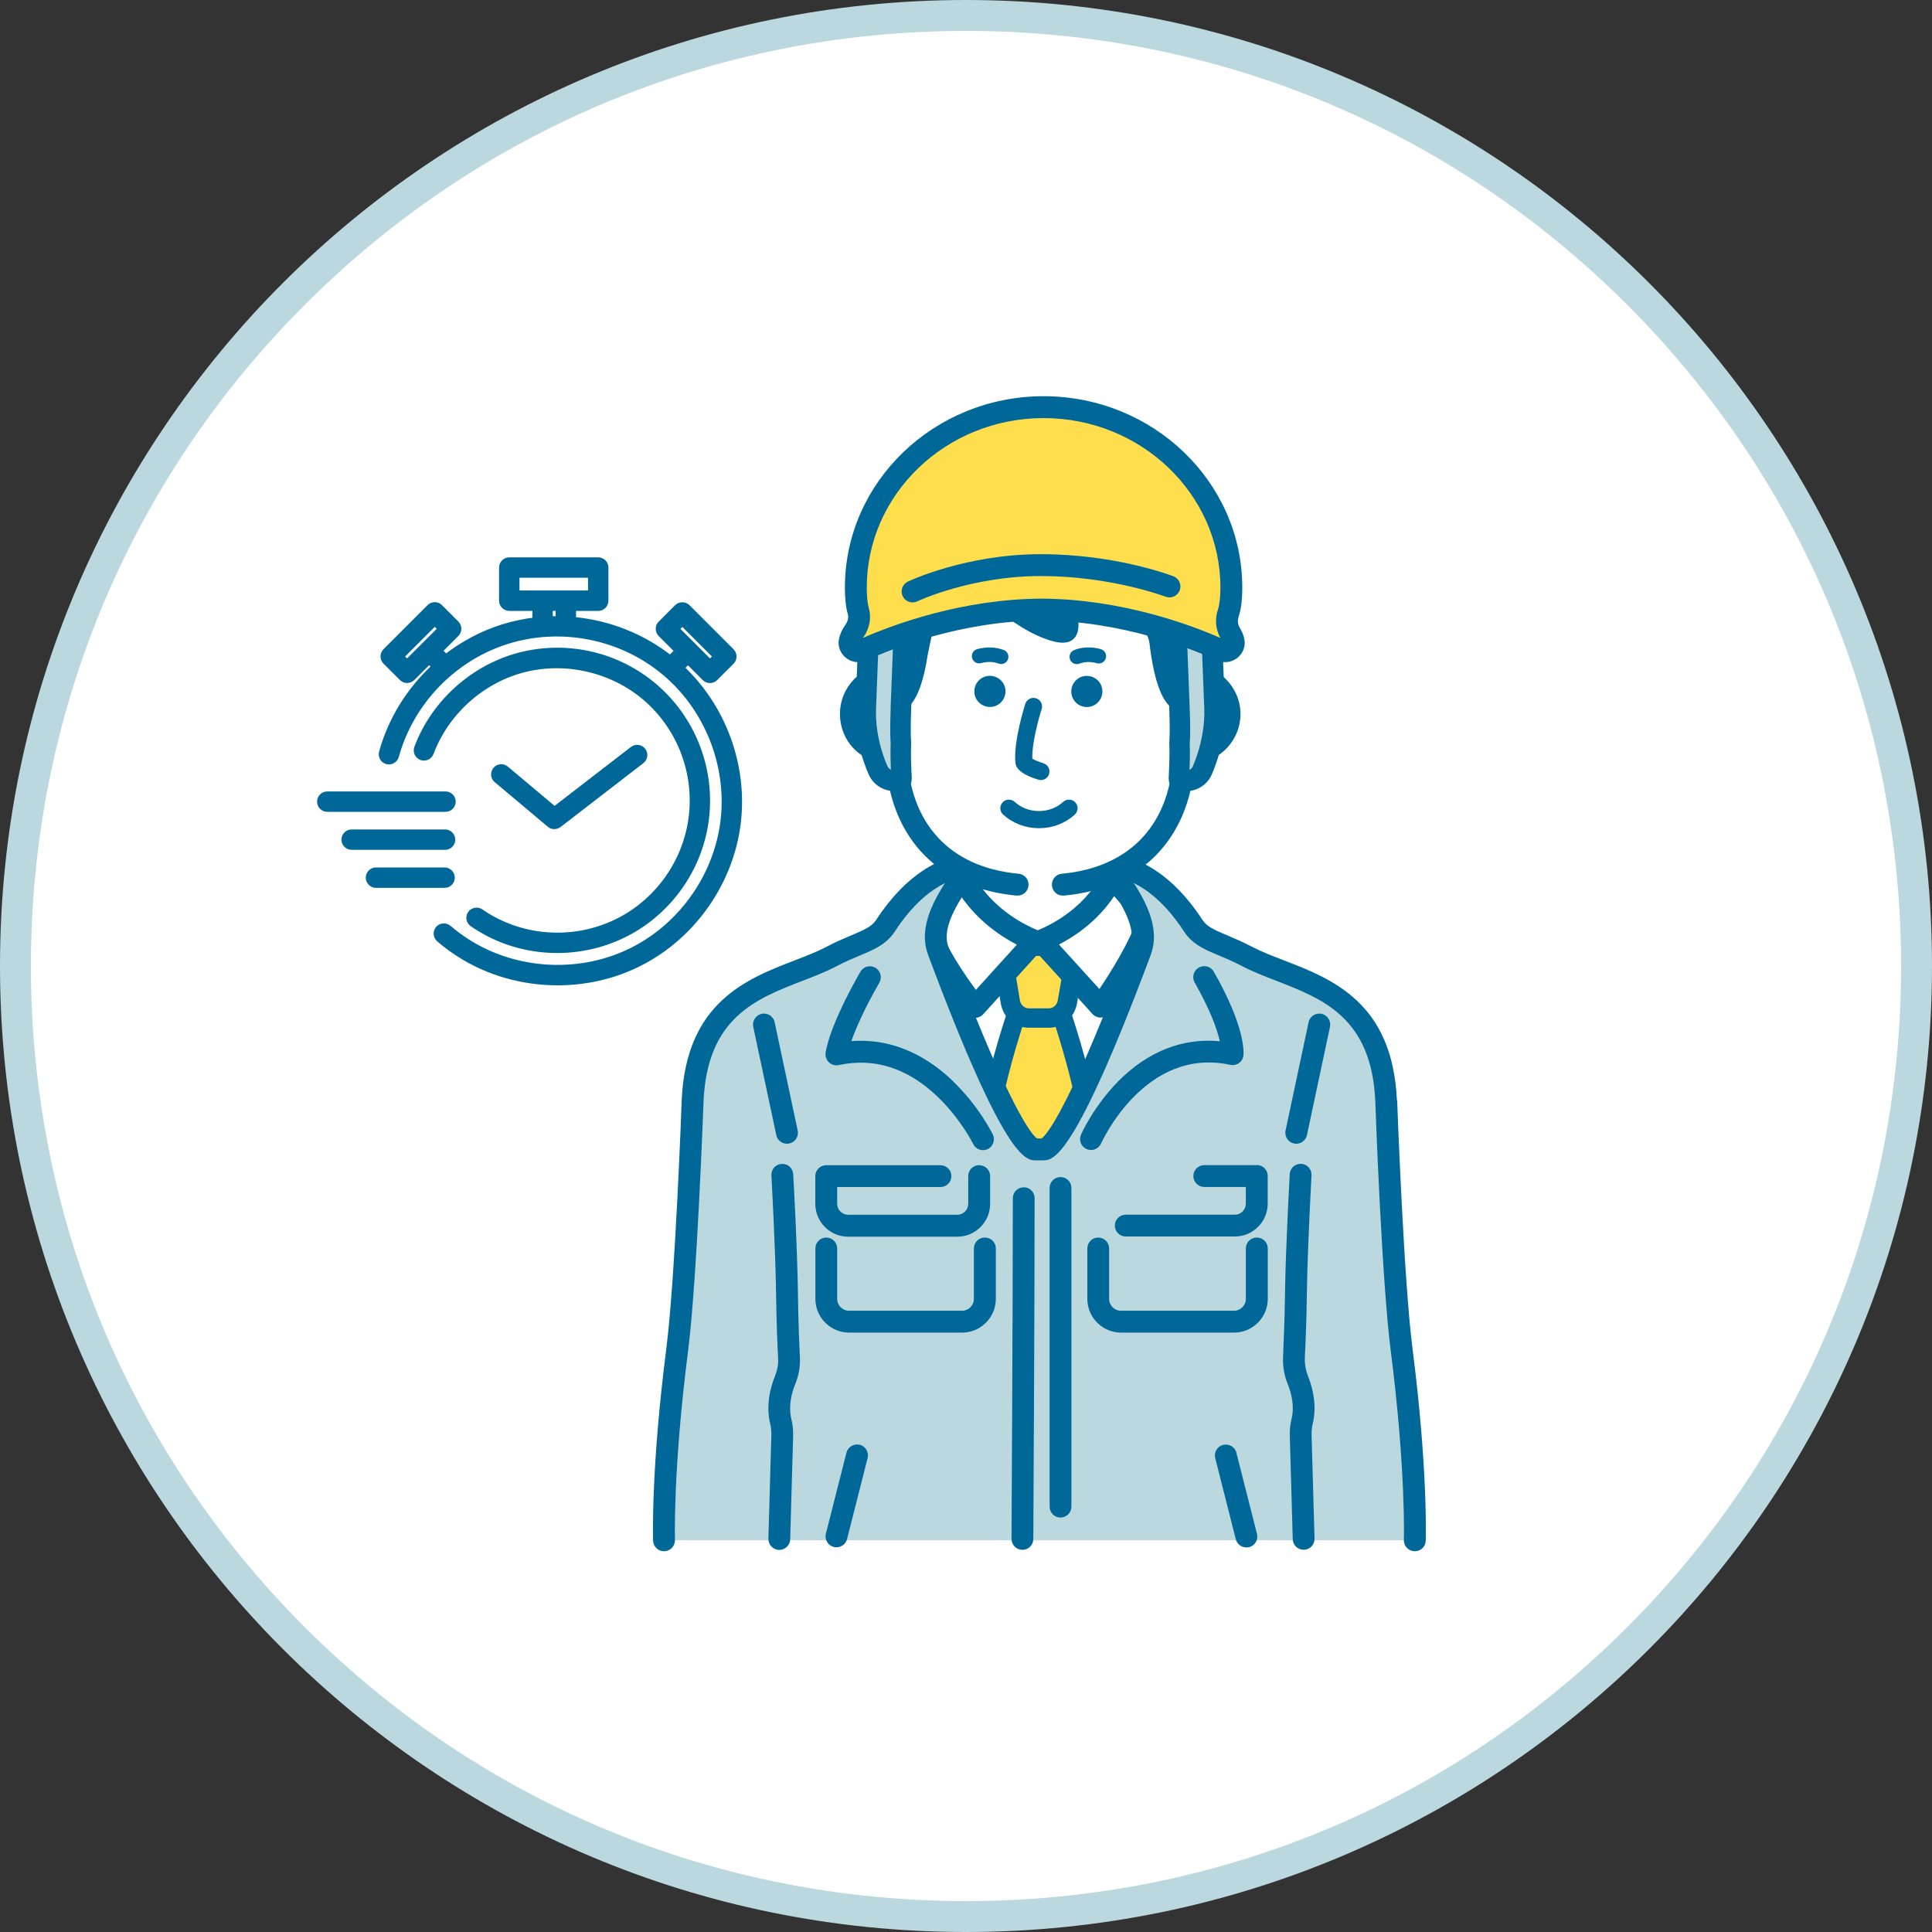 <?xml version="1.0" encoding="UTF-8"?><svg id="_レイヤー_2" xmlns="http://www.w3.org/2000/svg" width="250" height="250" viewBox="0 0 250 250"><rect x="0" y="0" width="250" height="250" fill="#333333" stroke="none"/><defs><style>.cls-1{fill:#bad8de;}.cls-2{fill:#fff;}.cls-3{fill:#ffde4d;}.cls-4,.cls-5{fill:#006899;}.cls-5{stroke:#006899;stroke-miterlimit:10;}</style></defs><g id="_コンテンツ"><circle class="cls-2" cx="125" cy="125" r="123"/><path class="cls-1" d="m125,4c32.32,0,62.71,12.59,85.56,35.44s35.44,53.24,35.44,85.56-12.59,62.71-35.44,85.56-53.24,35.44-85.56,35.44-62.71-12.59-85.56-35.44S4,157.32,4,125s12.59-62.71,35.44-85.56S92.68,4,125,4m0-4C55.96,0,0,55.96,0,125s55.96,125,125,125,125-55.96,125-125S194.04,0,125,0h0Z"/><path class="cls-5" d="m71.2,106.6c.15.13.34.19.53.19.18,0,.35-.06.5-.17l10.72-8.27c.36-.28.42-.79.15-1.15-.28-.36-.79-.42-1.15-.15l-10.2,7.87-6.36-5.34c-.35-.29-.86-.25-1.15.1-.29.35-.25.86.1,1.15l6.86,5.76Z"/><path class="cls-5" d="m87.98,86.42l1.04-1.04,2.27,2.27c.16.16.37.24.58.24s.42-.08.58-.24l2.12-2.12c.15-.15.24-.36.24-.58s-.09-.43-.24-.58l-5.7-5.7c-.31-.31-.85-.31-1.16,0l-2.12,2.12c-.32.32-.32.84,0,1.16l2.27,2.27-1.13,1.13c-3.65-2.91-8.1-4.64-12.69-5.03v-1.77h3.37c.45,0,.82-.37.82-.82v-4.29c0-.45-.37-.82-.82-.82h-11.51c-.45,0-.82.37-.82.82v4.29c0,.45.37.82.82.82h3.49v1.83c-1.44.16-2.86.46-4.26.89-2.72.85-5.24,2.21-7.44,3.94l-1-1,2.27-2.27c.15-.15.24-.36.24-.58s-.09-.43-.24-.58l-2.12-2.12c-.32-.32-.84-.32-1.16,0l-5.7,5.7c-.15.15-.24.36-.24.58s.09.43.24.58l2.12,2.12c.16.16.37.24.58.24s.42-.08.58-.24l2.27-2.27.9.9c-3.26,2.96-5.7,6.81-6.89,11.11-.12.44.14.89.57,1.01.43.12.89-.14,1.01-.57,1.95-7.06,7.5-12.81,14.5-14.99,7.03-2.19,14.9-.61,20.52,4.14,5.53,4.66,8.44,12.02,7.6,19.21-.83,7.06-5.27,13.49-11.6,16.78-6.82,3.54-15.39,3.13-21.84-1.04-.81-.53-1.6-1.11-2.33-1.74-.34-.29-.86-.25-1.16.09-.29.34-.25.86.09,1.16.79.68,1.64,1.31,2.51,1.87,3.79,2.46,8.27,3.7,12.75,3.7,3.71,0,7.42-.85,10.74-2.58,6.81-3.54,11.58-10.45,12.47-18.04.86-7.38-1.96-14.93-7.39-19.96Zm.31-6.01l4.54,4.54-.96.96-2.18-2.18s-.05-.06-.08-.09c-.03-.03-.06-.05-.09-.08l-2.18-2.18.96-.96Zm-35.61,5.5l-.96-.96,4.54-4.54.96.96-2.18,2.18s-.06.05-.09.08c-.03.03-.05.06-.08.09l-2.19,2.18Zm14.04-11.65h9.87v2.65h-9.87v-2.65Zm4.31,5.99v-1.7h1.37v1.68c-.46,0-.91,0-1.37.02Z"/><path class="cls-5" d="m60.99,118.3c-.26.37-.16.88.21,1.14.7.48,1.44.92,2.2,1.31,2.72,1.39,5.72,2.07,8.71,2.07,3.5,0,7-.94,10.06-2.81,5.19-3.18,8.61-8.69,9.14-14.73.54-6.16-1.93-12.25-6.61-16.29-4.75-4.1-11.22-5.63-17.31-4.09-6.02,1.52-11.12,6.09-13.3,11.91-.16.42.06.9.48,1.06.42.16.9-.06,1.06-.48,2-5.33,6.66-9.51,12.17-10.9,5.49-1.39,11.56.05,15.84,3.74,4.28,3.69,6.54,9.26,6.04,14.9-.48,5.53-3.61,10.57-8.36,13.48-5.18,3.17-11.75,3.43-17.17.68-.69-.35-1.37-.75-2.01-1.2-.37-.26-.88-.16-1.14.21Z"/><path class="cls-5" d="m58.47,103.73c0-.45-.37-.82-.82-.82h-15.3c-.45,0-.82.37-.82.82s.37.82.82.82h15.3c.45,0,.82-.37.82-.82Z"/><path class="cls-5" d="m58.41,108.65c0-.45-.37-.82-.82-.82h-12.09c-.45,0-.82.37-.82.82s.37.82.82.82h12.09c.45,0,.82-.37.82-.82Z"/><path class="cls-5" d="m58.35,113.57c0-.45-.37-.82-.82-.82h-8.88c-.45,0-.82.37-.82.82s.37.82.82.82h8.88c.45,0,.82-.37.82-.82Z"/><path class="cls-2" d="m134.24,109c-8.7.06-31.87,5.7-.32,43.18,7.26-4.78,29.22-43.38.32-43.18Z"/><path class="cls-4" d="m134.45,107.59c-.07,0-.14,0-.22,0-1.4,0-5.06.19-8.74,1.63-3.79,1.49-6.44,3.81-7.87,6.91-3.74,8.11,1.38,20.54,15.21,36.97.28.33.68.5,1.08.5.27,0,.54-.08.78-.23,5.31-3.5,18.59-24.47,14.81-36.93-2.21-7.29-9.36-8.85-15.06-8.85Zm-.2,1.42h0,0Zm-.12,41.21c-15.42-18.63-16.11-28.17-13.92-32.91,2.32-5.03,9.02-6.86,14.05-6.89.07,0,.14,0,.21,0,6.81,0,10.96,2.3,12.34,6.84,3.09,10.18-7.54,28.2-12.68,32.96Z"/><path class="cls-3" d="m133.91,126.49h0s-.7.01-.7.01c0,0-5.7,14.5-5.79,24.36,2.29,10.69,4.85,20.04,6.82,20.04l.38.13c1.97,0,4.54-9.36,6.83-20.05-.04-9.86-5.79-24.49-5.79-24.49h-1.76Z"/><path class="cls-4" d="m135.67,125.26h-1.76c-.06,0-.12,0-.17.01h-.52c-.5,0-.96.31-1.14.78-.24.6-5.78,14.82-5.87,24.79,0,.09,0,.18.03.27,3.97,18.56,6.06,20.84,7.79,21l.22.08c.13.04.26.06.39.06,1.78,0,3.87-1.62,8.03-21.02.02-.09.03-.17.03-.26-.04-9.98-5.64-24.33-5.87-24.94-.18-.47-.64-.78-1.14-.78Zm-1.42,44.41h0,0Zm.31.04s-.09-.02-.14-.03c-.45-.36-2.3-2.8-5.77-18.95.12-8.24,4.27-19.93,5.41-23.02,0,0,.01,0,.02,0h.74c1.16,3.12,5.33,14.91,5.41,23.14-3.24,15.11-5.08,18.22-5.67,18.86Z"/><path class="cls-3" d="m136.23,122.45h-3.58c-1.51,0-2.65,2.67-2.4,4.22l.49,2.96c.2,1.22,1.21,2.11,2.4,2.11h2.59c1.18,0,2.19-.88,2.39-2.1l.51-2.96c.27-1.56-.88-4.24-2.39-4.24Z"/><path class="cls-4" d="m136.23,121.19h-3.58c-.85,0-1.64.41-2.31,1.19-1,1.18-1.56,3.07-1.33,4.49l.49,2.96c.3,1.83,1.83,3.16,3.64,3.16h2.59c1.79,0,3.32-1.32,3.63-3.14l.51-2.96c.24-1.42-.31-3.31-1.32-4.5-.66-.79-1.46-1.2-2.32-1.2Zm1.16,5.28l-.51,2.96c-.1.61-.59,1.05-1.16,1.05h-2.59c-.57,0-1.06-.45-1.16-1.06l-.49-2.96c-.1-.62.19-1.78.77-2.46.21-.25.36-.3.39-.3h3.58s.18.05.4.31c.58.69.87,1.85.76,2.46Z"/><path class="cls-2" d="m124.53,113.46s-2.66,3.99-3.91,5.08c-2.23,1.93,5.57,11.76,5.57,11.76l7.73-8.53c-7.21-2.98-9.39-8.31-9.39-8.31Z"/><path class="cls-4" d="m134.46,120.46c-2.73-1.13-5.01-2.74-6.78-4.78-1.31-1.51-1.83-2.72-1.85-2.76-.2-.48-.65-.81-1.17-.87-.52-.05-1.03.19-1.32.62-.99,1.48-2.86,4.1-3.67,4.8-2.04,1.77-.18,5.43,1.68,8.42,1.69,2.74,3.63,5.19,3.71,5.29.26.33.65.52,1.06.53.02,0,.03,0,.05,0,.4,0,.78-.17,1.05-.46l7.73-8.53c.31-.34.43-.81.33-1.26-.1-.45-.41-.82-.84-1Zm-8.18,7.63c-2.74-3.69-4.83-7.5-4.65-8.56.79-.72,1.92-2.22,2.8-3.44,1.21,1.73,3.43,4.21,7.15,6.15l-5.3,5.85Z"/><path class="cls-2" d="m147.99,117.87c-.83-.41-4.06-4.41-4.06-4.41,0,0-2.04,5.31-9.24,8.29l7.73,8.51s7.9-11.24,5.57-12.4Z"/><path class="cls-4" d="m148.66,116.62c-.49-.34-2.26-2.36-3.63-4.05-.32-.39-.82-.58-1.32-.51-.5.08-.92.42-1.1.89-.02.05-1.9,4.78-8.46,7.49-.43.18-.74.55-.84,1-.1.45.02.92.33,1.26l7.73,8.51c.27.3.65.46,1.05.46.03,0,.06,0,.09,0,.43-.03.82-.25,1.07-.6,2.1-2.98,6.89-10.22,6.17-13.05-.16-.63-.55-1.13-1.09-1.41Zm-6.39,11.37l-5.24-5.77c3.8-1.97,5.99-4.52,7.14-6.26,1.06,1.24,2.13,2.41,2.84,2.95-.08,1.27-2.09,5.11-4.75,9.08Zm6.36-11.39s.01,0,.02,0c0,0-.01,0-.02,0Z"/><path class="cls-1" d="m179.35,142.41c-.67-14.64-11.63-15.31-17.95-18.63-3.5-1.84-5.73-2.06-7-3.99-5.66-8.65-11.18-7.31-11.18-8.85,0,0-.47.25,1.2,2.53,3.66,4.99,3.85,7.72,3.14,9.61-2.88,7.71-9.88,25.66-12.62,25.66h-.9c-2.74,0-9.74-17.95-12.62-25.66-.7-1.89-.52-4.62,3.14-9.61,1.67-2.28,1.2-2.53,1.2-2.53,0,1.53-5.53.2-11.18,8.85-1.27,1.94-3.51,2.15-7,3.99-6.32,3.33-17.29,3.99-17.95,18.63,0,0-.82,23.04-2,32.28-2,15.64-1.7,24.62-1.7,24.62h97.14s.3-8.98-1.7-24.62c-1.18-9.24-2-32.28-2-32.28Z"/><path class="cls-4" d="m180.76,142.35c-.58-12.65-8.38-15.67-14.65-18.09-1.48-.57-2.87-1.11-4.06-1.73-1.24-.65-2.31-1.1-3.25-1.5-1.77-.74-2.65-1.14-3.22-2.02-4.1-6.27-8.17-7.65-10.37-8.39-.24-.08-.52-.18-.71-.25-.12-.26-.31-.49-.56-.64-.42-.26-.95-.27-1.39-.04-.39.2-.67.58-.77,1.02-.2.85.22,1.86,1.49,3.59,3.59,4.9,3.41,7.07,2.96,8.28-6.73,18.01-10.33,23.98-11.46,24.74h-.57c-1.14-.76-4.73-6.73-11.46-24.74-.45-1.21-.64-3.38,2.96-8.28,1.27-1.73,1.69-2.74,1.49-3.59-.1-.45-.39-.82-.77-1.02-.44-.23-.96-.21-1.39.04-.25.15-.45.38-.56.64-.19.08-.47.17-.71.25-2.19.74-6.27,2.13-10.37,8.39-.57.88-1.45,1.27-3.22,2.02-.94.4-2.01.84-3.25,1.5-1.18.62-2.58,1.16-4.06,1.73-6.27,2.42-14.08,5.44-14.65,18.1,0,.23-.83,23.08-1.99,32.15-1.99,15.57-1.72,24.48-1.71,24.85.03.78.68,1.4,1.46,1.37.78-.03,1.39-.68,1.37-1.46,0-.09-.27-9.08,1.69-24.4,1.17-9.19,1.97-31.46,2.01-32.39.49-10.81,6.77-13.23,12.85-15.58,1.56-.6,3.02-1.17,4.35-1.87,1.13-.6,2.14-1.02,3.03-1.39,1.84-.77,3.42-1.44,4.5-3.08,2.38-3.65,4.67-5.36,6.52-6.3-2.48,3.81-3.16,6.73-2.19,9.31,9.93,26.58,12.64,26.58,13.95,26.58h.9c1.3,0,4.02,0,13.95-26.58.96-2.58.29-5.5-2.19-9.31,1.85.94,4.14,2.65,6.52,6.3,1.07,1.64,2.66,2.31,4.5,3.08.89.37,1.9.8,3.03,1.39,1.33.7,2.8,1.27,4.35,1.87,6.07,2.35,12.36,4.77,12.85,15.56.03.94.83,23.21,2.01,32.41,1.96,15.32,1.69,24.31,1.69,24.4-.03.78.59,1.43,1.37,1.46.02,0,.03,0,.05,0,.76,0,1.39-.6,1.41-1.37.01-.37.28-9.28-1.71-24.85-1.16-9.07-1.98-31.92-1.99-32.16Z"/><path class="cls-4" d="m100.24,132.28c-.16-.76-.91-1.25-1.68-1.09-.76.16-1.25.91-1.09,1.68l2.98,14.01c.14.67.73,1.12,1.38,1.12.1,0,.2-.01.3-.03.76-.16,1.25-.91,1.09-1.68l-2.98-14.01Z"/><path class="cls-4" d="m171.01,131.19c-.76-.16-1.52.32-1.68,1.09l-2.98,14.01c-.16.76.33,1.52,1.09,1.68.1.02.2.03.3.03.65,0,1.24-.46,1.38-1.12l2.98-14.01c.16-.76-.33-1.52-1.09-1.68Z"/><path class="cls-4" d="m123.32,139.9c-3.93-3.78-8.44-5.54-13.15-5.18.53-1.52,1.58-4.01,3.62-7.57.39-.68.15-1.54-.53-1.93-.68-.39-1.54-.15-1.93.53-4.02,7.04-4.47,10.19-4.5,10.53-.05.45.12.9.46,1.21.34.3.8.43,1.25.33,4.59-.99,8.89.38,12.76,4.07,3,2.87,4.62,6.11,4.63,6.15.25.5.75.79,1.27.79.21,0,.42-.05.62-.14.7-.34.99-1.19.65-1.89-.07-.15-1.81-3.67-5.16-6.89Z"/><path class="cls-4" d="m155.12,125.21c-.68.39-.91,1.25-.53,1.93,2.09,3.67,2.93,6.15,3.26,7.6-4.81-.47-9.32,1.31-13.15,5.18-3.18,3.23-4.76,6.76-4.82,6.91-.31.72.01,1.55.73,1.86.18.08.38.12.57.12.54,0,1.06-.32,1.3-.85.06-.13,5.65-12.56,16.71-10.17.39.08.8,0,1.13-.23.32-.23.54-.59.58-.99.04-.35.27-3.66-3.84-10.84-.39-.68-1.25-.91-1.93-.53Z"/><path class="cls-4" d="m132.47,153.64c-.78,0-1.41.63-1.41,1.41,0,14.31-.17,43.79-.17,44.08,0,.78.63,1.42,1.41,1.42h0c.78,0,1.41-.63,1.41-1.41,0-.3.17-29.78.17-44.1,0-.78-.63-1.41-1.41-1.41Z"/><path class="cls-4" d="m103.25,167.27c-.08-6.03-.6-15.24-.61-15.33-.04-.78-.71-1.38-1.49-1.33-.78.04-1.38.71-1.33,1.49,0,.09.52,9.24.6,15.21.05,3.71.17,6.64.27,8.45.04.76-.1,1.53-.4,2.29-.61,1.51-1.22,3.82-.61,6.27.11.43.15.91.13,1.47l-.38,13.31c-.02.78.59,1.43,1.37,1.46.01,0,.03,0,.04,0,.76,0,1.39-.61,1.41-1.37l.38-13.31c.02-.82-.05-1.55-.22-2.23-.42-1.71.03-3.41.49-4.53.46-1.14.67-2.32.61-3.5-.09-1.79-.21-4.69-.26-8.35Z"/><path class="cls-4" d="m126.7,150.77c-.78,0-1.41.63-1.41,1.41v3.59c0,.78-.64,1.42-1.42,1.42h-14.12c-.78,0-1.42-.64-1.42-1.42v-2.17h13.37c.78,0,1.41-.63,1.41-1.41s-.63-1.41-1.41-1.41h-14.79c-.78,0-1.41.63-1.41,1.41v3.59c0,2.34,1.91,4.25,4.25,4.25h14.12c2.34,0,4.25-1.9,4.25-4.25v-3.59c0-.78-.63-1.41-1.41-1.41Z"/><path class="cls-4" d="m127.43,160.14c-.78,0-1.41.63-1.41,1.41v6.52c0,.85-.69,1.54-1.54,1.54h-14.61c-.85,0-1.54-.69-1.54-1.54v-6.52c0-.78-.63-1.41-1.41-1.41s-1.41.63-1.41,1.41v6.52c0,2.41,1.96,4.37,4.37,4.37h14.61c2.41,0,4.37-1.96,4.37-4.37v-6.52c0-.78-.63-1.41-1.41-1.41Z"/><path class="cls-4" d="m111.25,186.96c-.76-.19-1.53.27-1.72,1.02l-2.66,10.48c-.19.76.27,1.53,1.02,1.72.12.03.23.04.35.04.63,0,1.21-.43,1.37-1.07l2.66-10.48c.19-.76-.27-1.53-1.02-1.72Z"/><path class="cls-4" d="m169.26,178.08c-.31-.78-.45-1.62-.41-2.51.09-1.78.21-4.66.26-8.27.08-5.97.6-15.12.6-15.21.04-.78-.55-1.45-1.33-1.49-.77-.04-1.45.55-1.49,1.33,0,.09-.52,9.3-.61,15.33-.05,3.57-.17,6.41-.25,8.16-.07,1.3.14,2.55.61,3.71.45,1.11.9,2.8.48,4.5-.17.68-.24,1.41-.22,2.23l.38,13.31c.02.77.65,1.37,1.41,1.37.01,0,.03,0,.04,0,.78-.02,1.4-.67,1.37-1.46l-.38-13.31c-.02-.56.03-1.04.13-1.47.6-2.44,0-4.74-.6-6.24Z"/><path class="cls-4" d="m162.62,150.77h-6.79c-.78,0-1.41.63-1.41,1.41s.63,1.41,1.41,1.41h5.38v2.17c0,.78-.64,1.42-1.42,1.42h-14.12c-.78,0-1.41.63-1.41,1.41s.63,1.41,1.41,1.41h14.12c2.34,0,4.25-1.9,4.25-4.25v-3.59c0-.78-.63-1.41-1.41-1.41Z"/><path class="cls-4" d="m162.62,160.14c-.78,0-1.41.63-1.41,1.41v6.52c0,.85-.69,1.54-1.54,1.54h-14.61c-.85,0-1.54-.69-1.54-1.54v-6.52c0-.78-.63-1.41-1.41-1.41s-1.41.63-1.41,1.41v6.52c0,2.41,1.96,4.37,4.37,4.37h14.61c2.41,0,4.37-1.96,4.37-4.37v-6.52c0-.78-.63-1.41-1.41-1.41Z"/><path class="cls-4" d="m159.99,187.99c-.19-.76-.96-1.21-1.72-1.02-.76.19-1.22.96-1.02,1.72l2.66,10.48c.16.64.74,1.07,1.37,1.07.12,0,.23-.01.35-.04.76-.19,1.22-.96,1.02-1.72l-2.66-10.48Z"/><path class="cls-4" d="m137.23,152.31c-.78,0-1.41.63-1.41,1.41v41.24c0,.78.63,1.41,1.41,1.41s1.41-.63,1.41-1.41v-41.24c0-.78-.63-1.41-1.41-1.41Z"/><path class="cls-4" d="m135.02,60.06c-.19,0-.39.01-.58.02-2.94.12-5.87.62-8.64,1.61-1.27.45-2.48.46-3.82.8-7.47,1.93-10.71,14.21-9.06,19.29.18.55.38,1.08.44,1.65,1.36,11.93,5.09,22.2,21.09,22.15,12.97-.04,22.74-13.51,23.24-25.6.54-13.03-10.64-20.19-22.66-19.93Z"/><path class="cls-4" d="m134.99,58.69c-.2,0-.4.01-.6.02h0c-3.21.13-6.26.69-9.05,1.69-.61.22-1.25.32-1.93.43-.56.09-1.14.18-1.77.34-3.05.79-5.7,3.09-7.67,6.67-2.52,4.58-3.53,10.76-2.35,14.38l.08.24c.14.41.26.8.3,1.15,1.32,11.56,5.01,23.37,22.35,23.37.03,0,.07,0,.11,0,13.85-.04,24.08-14.22,24.61-26.92.23-5.66-1.61-10.66-5.35-14.46-4.46-4.54-11.28-7.07-18.72-6.89Zm21.32,21.24c-.24,5.7-2.71,11.87-6.62,16.49-4.23,5.01-9.65,7.78-15.25,7.79h-.1c-14.29,0-18.18-8.37-19.61-20.93-.07-.63-.26-1.2-.43-1.7l-.07-.22c-.81-2.51-.22-7.89,2.15-12.2,1.11-2.02,3.04-4.59,5.95-5.34.5-.13.99-.21,1.51-.29.77-.12,1.57-.25,2.43-.55,2.53-.9,5.3-1.42,8.23-1.53.19,0,.37-.01.56-.02,6.68-.15,12.77,2.07,16.7,6.07,3.19,3.25,4.76,7.55,4.56,12.42Z"/><path class="cls-2" d="m153.9,87.36c-.38,0-.75.05-1.11.13-1.15-11.02-5.45-20.9-18.28-20.9s-17.13,9.88-18.28,20.9c-.36-.08-.73-.13-1.11-.13-2.77,0-5.02,2.25-5.02,5.02s2.25,5.02,5.02,5.02c.29,0,.57-.03.85-.08.93,11.85,8.87,18.03,18.54,18.03s17.62-6.18,18.54-18.03c.28.05.56.08.85.08,2.77,0,5.02-2.25,5.02-5.02s-2.25-5.02-5.02-5.02Z"/><path class="cls-4" d="m134.51,65.17c-11.16,0-17.73,6.99-19.52,20.78-3.49.07-6.3,2.93-6.3,6.43s2.62,6.16,5.94,6.42c.75,9.83,6.99,16.18,16.92,17.09.04,0,.09,0,.13,0,.72,0,1.34-.55,1.41-1.29.07-.78-.5-1.47-1.28-1.54-8.96-.82-14.22-6.57-14.42-15.78,0-.41-.2-.8-.51-1.06-.32-.26-.73-.37-1.14-.3-.22.04-.42.06-.61.06-1.99,0-3.61-1.62-3.61-3.61s1.62-3.61,3.61-3.61c.26,0,.53.03.8.09.39.09.81,0,1.14-.23s.54-.6.58-1c1.37-13.21,6.89-19.63,16.87-19.63.78,0,1.41-.63,1.41-1.41s-.63-1.41-1.41-1.41Z"/><path class="cls-4" d="m154.21,85.95c-1.8-13.79-8.36-20.78-19.52-20.78-.78,0-1.41.63-1.41,1.41s.63,1.41,1.41,1.41c9.98,0,15.5,6.42,16.87,19.63.04.4.25.77.58,1,.33.24.74.32,1.14.23.27-.06.54-.09.8-.09,1.99,0,3.61,1.62,3.61,3.61s-1.62,3.61-3.61,3.61c-.18,0-.38-.02-.61-.06-.41-.07-.82.04-1.14.3-.32.26-.5.65-.51,1.06-.2,9.2-5.45,14.95-14.42,15.78-.78.07-1.35.76-1.28,1.54.07.73.68,1.29,1.41,1.29.04,0,.09,0,.13,0,9.93-.91,16.16-7.26,16.92-17.09,3.32-.26,5.94-3.04,5.94-6.42s-2.81-6.36-6.3-6.43Z"/><path class="cls-4" d="m128.07,87.45c-1.11.01-2,.92-1.99,2.04.01,1.11.92,2,2.04,1.99,1.11-.01,2-.92,1.99-2.04-.01-1.11-.92-2-2.04-1.99Z"/><path class="cls-4" d="m140.61,87.46c-1.11.01-2,.92-1.99,2.04.01,1.11.92,2,2.04,1.99,1.11-.01,2-.92,1.99-2.04-.01-1.11-.92-2-2.04-1.99Z"/><path class="cls-4" d="m135,98.76c-.53-.16-1.14-.41-1.42-.59-.07-1.94.83-5.25,1.21-6.41.19-.58-.14-1.21-.72-1.4-.58-.19-1.21.14-1.4.72-.06.2-1.54,4.84-1.28,7.57.03.34.13,1.39,2.98,2.24.11.03.21.05.32.05.48,0,.92-.31,1.06-.79.18-.59-.16-1.21-.75-1.38Zm-1.4-.31h0,0Z"/><path class="cls-4" d="m134.55,62.86h0s-.04,0-.06,0-.04,0-.05,0h0c-21.49.08-19.72,21.8-18.89,27.48.13.9,1.26,1.29,1.88.63.98-1.05,1.69-3.19,2.15-6.2.07-.46.8-3.8,1.19-5.68.18-.87.58-1.68,1.17-2.35.89-1.01,2.19-2.4,2.87-2.71,0,0,5.4,6.73,11.38,8.49,5.89,1.73,1.09-7.45,1.09-7.45l9.9,5.4c1.1.49,1.86,1.52,2,2.72.05.44.12.96.21,1.58.47,3.03,1.19,5.18,2.17,6.22.62.65,1.73.27,1.86-.62.83-5.64,2.64-27.43-18.88-27.51Z"/><path class="cls-4" d="m149.4,68.32c-3.35-3.89-8.33-5.88-14.8-5.91-.02,0-.03,0-.05,0h-.07s-.04,0-.04,0c-.02,0-.03,0-.05,0-6.47.03-11.45,2.02-14.8,5.9-2.6,3.02-4.19,7.15-4.72,12.25-.43,4.16-.03,7.95.24,9.83.09.6.51,1.09,1.09,1.27.56.18,1.16.02,1.56-.4,1.02-1.09,1.78-3.25,2.27-6.44.04-.25.3-1.48.58-2.79.21-1,.44-2.07.6-2.87.16-.79.53-1.53,1.07-2.15,1.33-1.51,2.06-2.15,2.44-2.42,1.14,1.35,5.96,6.75,11.35,8.34,1.42.42,2.44.28,3.01-.43,1.14-1.39-.01-4.59-.81-6.4l8.7,4.74s.02.01.03.02c.96.43,1.62,1.33,1.74,2.37.06.49.13,1.03.22,1.59.49,3.21,1.26,5.38,2.29,6.46.29.3.68.47,1.08.47.15,0,.31-.02.47-.07.57-.18.98-.66,1.07-1.25.28-1.88.68-5.66.25-9.83-.53-5.12-2.11-9.25-4.72-12.28Zm3.6,21.98c-.04.3-.27.48-.46.54-.11.04-.4.09-.64-.16-.89-.93-1.6-3-2.06-5.98-.09-.55-.16-1.08-.21-1.56-.15-1.34-1.01-2.51-2.25-3.07l-9.89-5.39c-.17-.09-.38-.06-.52.07-.14.14-.17.35-.08.52,1.05,2.01,2.39,5.61,1.51,6.68-.33.4-1.03.45-2.08.14-5.77-1.7-11.1-8.27-11.15-8.34-.13-.16-.34-.21-.53-.13-.6.27-1.61,1.21-3.02,2.82-.64.73-1.08,1.61-1.27,2.56-.16.8-.39,1.87-.6,2.86-.29,1.38-.54,2.56-.59,2.84-.46,2.96-1.16,5.02-2.04,5.97-.24.25-.53.2-.64.16-.2-.06-.43-.24-.48-.55-.48-3.29-1.6-14.56,4.28-21.38,3.18-3.69,7.95-5.57,14.17-5.6.01,0,.02,0,.03,0,0,0,.02,0,.02,0h.02s.02,0,.03,0c6.23.02,11,1.91,14.18,5.6,5.88,6.83,4.75,18.11,4.27,21.4Z"/><path class="cls-4" d="m137.58,103.76c-.83.76-1.95,1.19-3.14,1.19s-2.31-.42-3.14-1.19c-.45-.41-1.16-.38-1.57.07-.41.45-.38,1.16.07,1.57,1.25,1.14,2.89,1.77,4.64,1.77s3.4-.63,4.64-1.77c.45-.41.48-1.12.07-1.57-.41-.45-1.12-.48-1.57-.07Z"/><path class="cls-4" d="m129.9,84.12c-1.01-.4-2.23-.45-3.44-.13-.5.13-.8.65-.67,1.15.13.5.65.8,1.15.67.82-.22,1.62-.2,2.25.05.12.05.23.07.35.07.37,0,.73-.22.88-.59.19-.48-.04-1.03-.52-1.23Z"/><path class="cls-4" d="m142.43,83.99c-1.21-.32-2.44-.28-3.44.13-.48.19-.72.74-.52,1.23.15.37.5.59.88.59.12,0,.24-.02.35-.07.63-.25,1.43-.27,2.25-.05.5.14,1.02-.17,1.15-.67.13-.5-.17-1.02-.67-1.15Z"/><path class="cls-1" d="m116.92,82.99c.05-1.19-.93-2.19-2.19-2.24-1.25-.05-2.31.88-2.35,2.07l-.34,8.8c-.17,4.35,1.56,8,1.63,8.15.37.77,1.15,1.23,1.98,1.27.34.01.93-.52,1.02-.19.05.17-.18-2.27-.09-4.71,0-.03-.13-1.05,0-4.35l.34-8.8Z"/><path class="cls-4" d="m118.24,83.04c.07-1.92-1.48-3.54-3.46-3.62-.95-.04-1.86.28-2.56.9-.72.63-1.14,1.5-1.17,2.44l-.34,8.8c-.18,4.59,1.56,8.36,1.76,8.78.57,1.19,1.77,1.97,3.13,2.02h0s.04,0,.06,0c.32,0,.61-.1.83-.19.13.02.26.02.39,0,1.18-.19,1.12-1.35,1.09-1.84-.04-.8-.14-2.47-.07-4.14,0-.05,0-.14,0-.19-.03-.37-.1-1.51,0-4.15l.34-8.8Zm-2.85,18.16s0,0,0,.01c0,0,0,0,0-.01Zm-.14-9.46c-.1,2.58-.04,3.86,0,4.43-.05,1.28,0,2.52.03,3.43-.18-.09-.34-.23-.42-.41-.07-.14-1.66-3.51-1.5-7.53l.34-8.8c.01-.28.18-.47.27-.55.18-.16.41-.24.66-.24.01,0,.03,0,.04,0,.52.02.93.41.91.86l-.34,8.8Z"/><path class="cls-1" d="m156.83,82.82c-.05-1.19-1.1-2.12-2.35-2.07-1.25.05-2.23,1.05-2.19,2.24l.34,8.8c.13,3.3,0,4.32,0,4.35.09,2.43-.13,4.88-.09,4.71.09-.33.68.2,1.02.19.83-.03,1.61-.5,1.98-1.27.07-.15,1.8-3.81,1.63-8.15l-.34-8.8Z"/><path class="cls-4" d="m158.16,82.77c-.04-.94-.45-1.81-1.17-2.45-.7-.62-1.61-.94-2.56-.9-.95.04-1.83.42-2.48,1.09-.67.69-1.02,1.58-.98,2.53l.34,8.8c.1,2.63.03,3.78,0,4.15-.01.12,0,.19,0,.21.06,1.67-.03,3.33-.07,4.14-.03.49-.09,1.64,1.09,1.84.13.02.26.02.39,0,.22.1.51.19.83.19.02,0,.04,0,.06,0h0c1.36-.05,2.56-.83,3.13-2.02.08-.17,1.94-4.1,1.76-8.78l-.34-8.8Zm-4.6,18.27h0,0Zm.78-1.84c-.08.18-.24.32-.42.41.04-.91.08-2.15.03-3.43.08-.91.08-2.48,0-4.43l-.34-8.8c-.01-.28.14-.48.23-.57.17-.18.42-.28.68-.29.26-.01.51.07.7.24.1.09.26.27.27.55l.34,8.8c.15,4.03-1.49,7.49-1.5,7.53Zm-.39-3.11s0,.03,0,.05c0-.02,0-.03,0-.05Z"/><path class="cls-3" d="m159.2,81.92c-.48-.78-.54-1.72-.25-2.59.26-.78.4-1.86.4-3.3,0-12.9-10.88-23.35-24.3-23.35s-24.3,10.45-24.3,23.35c0,1.3.11,2.31.32,3.06.25.88.02,1.82-.51,2.57-.31.43-.51.86-.6,1.27-.19.89.74,1.61,1.56,1.23,3.11-1.42,12.42-5.23,23.27-5.28,10.85.06,20.16,3.86,23.27,5.29.81.37,1.74-.31,1.57-1.18-.07-.34-.21-.7-.44-1.06Z"/><path class="cls-4" d="m160.4,81.18h0c-.24-.39-.28-.9-.12-1.4.32-.94.47-2.17.47-3.75,0-13.65-11.53-24.76-25.71-24.76s-25.71,11.11-25.71,24.76c0,1.42.12,2.55.38,3.45.12.42,0,.92-.31,1.36-.42.6-.7,1.2-.83,1.8-.2.93.14,1.88.89,2.48.76.61,1.77.73,2.65.33,3.35-1.53,12.25-5.1,22.67-5.16,10.44.06,19.34,3.63,22.69,5.16.34.16.7.23,1.06.23.56,0,1.12-.19,1.58-.55.74-.58,1.09-1.51.91-2.42-.1-.51-.31-1.02-.62-1.53Zm-2.48,1.37c-3.96-1.74-12.83-5.03-23.14-5.09-10.29.06-19.15,3.35-23.12,5.09.01-.02.03-.04.05-.07.81-1.14,1.07-2.52.72-3.77-.18-.64-.27-1.54-.27-2.68,0-12.09,10.27-21.93,22.88-21.93s22.88,9.84,22.88,21.93c0,1.25-.11,2.21-.32,2.85-.42,1.25-.3,2.58.32,3.67Z"/><path class="cls-4" d="m151.83,74.57c-.3-.12-7.5-2.86-17.14-2.86s-16.92,3.41-17.22,3.55c-.7.34-1,1.18-.66,1.89.24.51.75.8,1.28.8.21,0,.41-.04.61-.14.07-.03,6.93-3.27,16-3.27s16.05,2.65,16.12,2.67c.73.28,1.55-.08,1.83-.81.28-.73-.08-1.55-.81-1.83Z"/></g></svg>